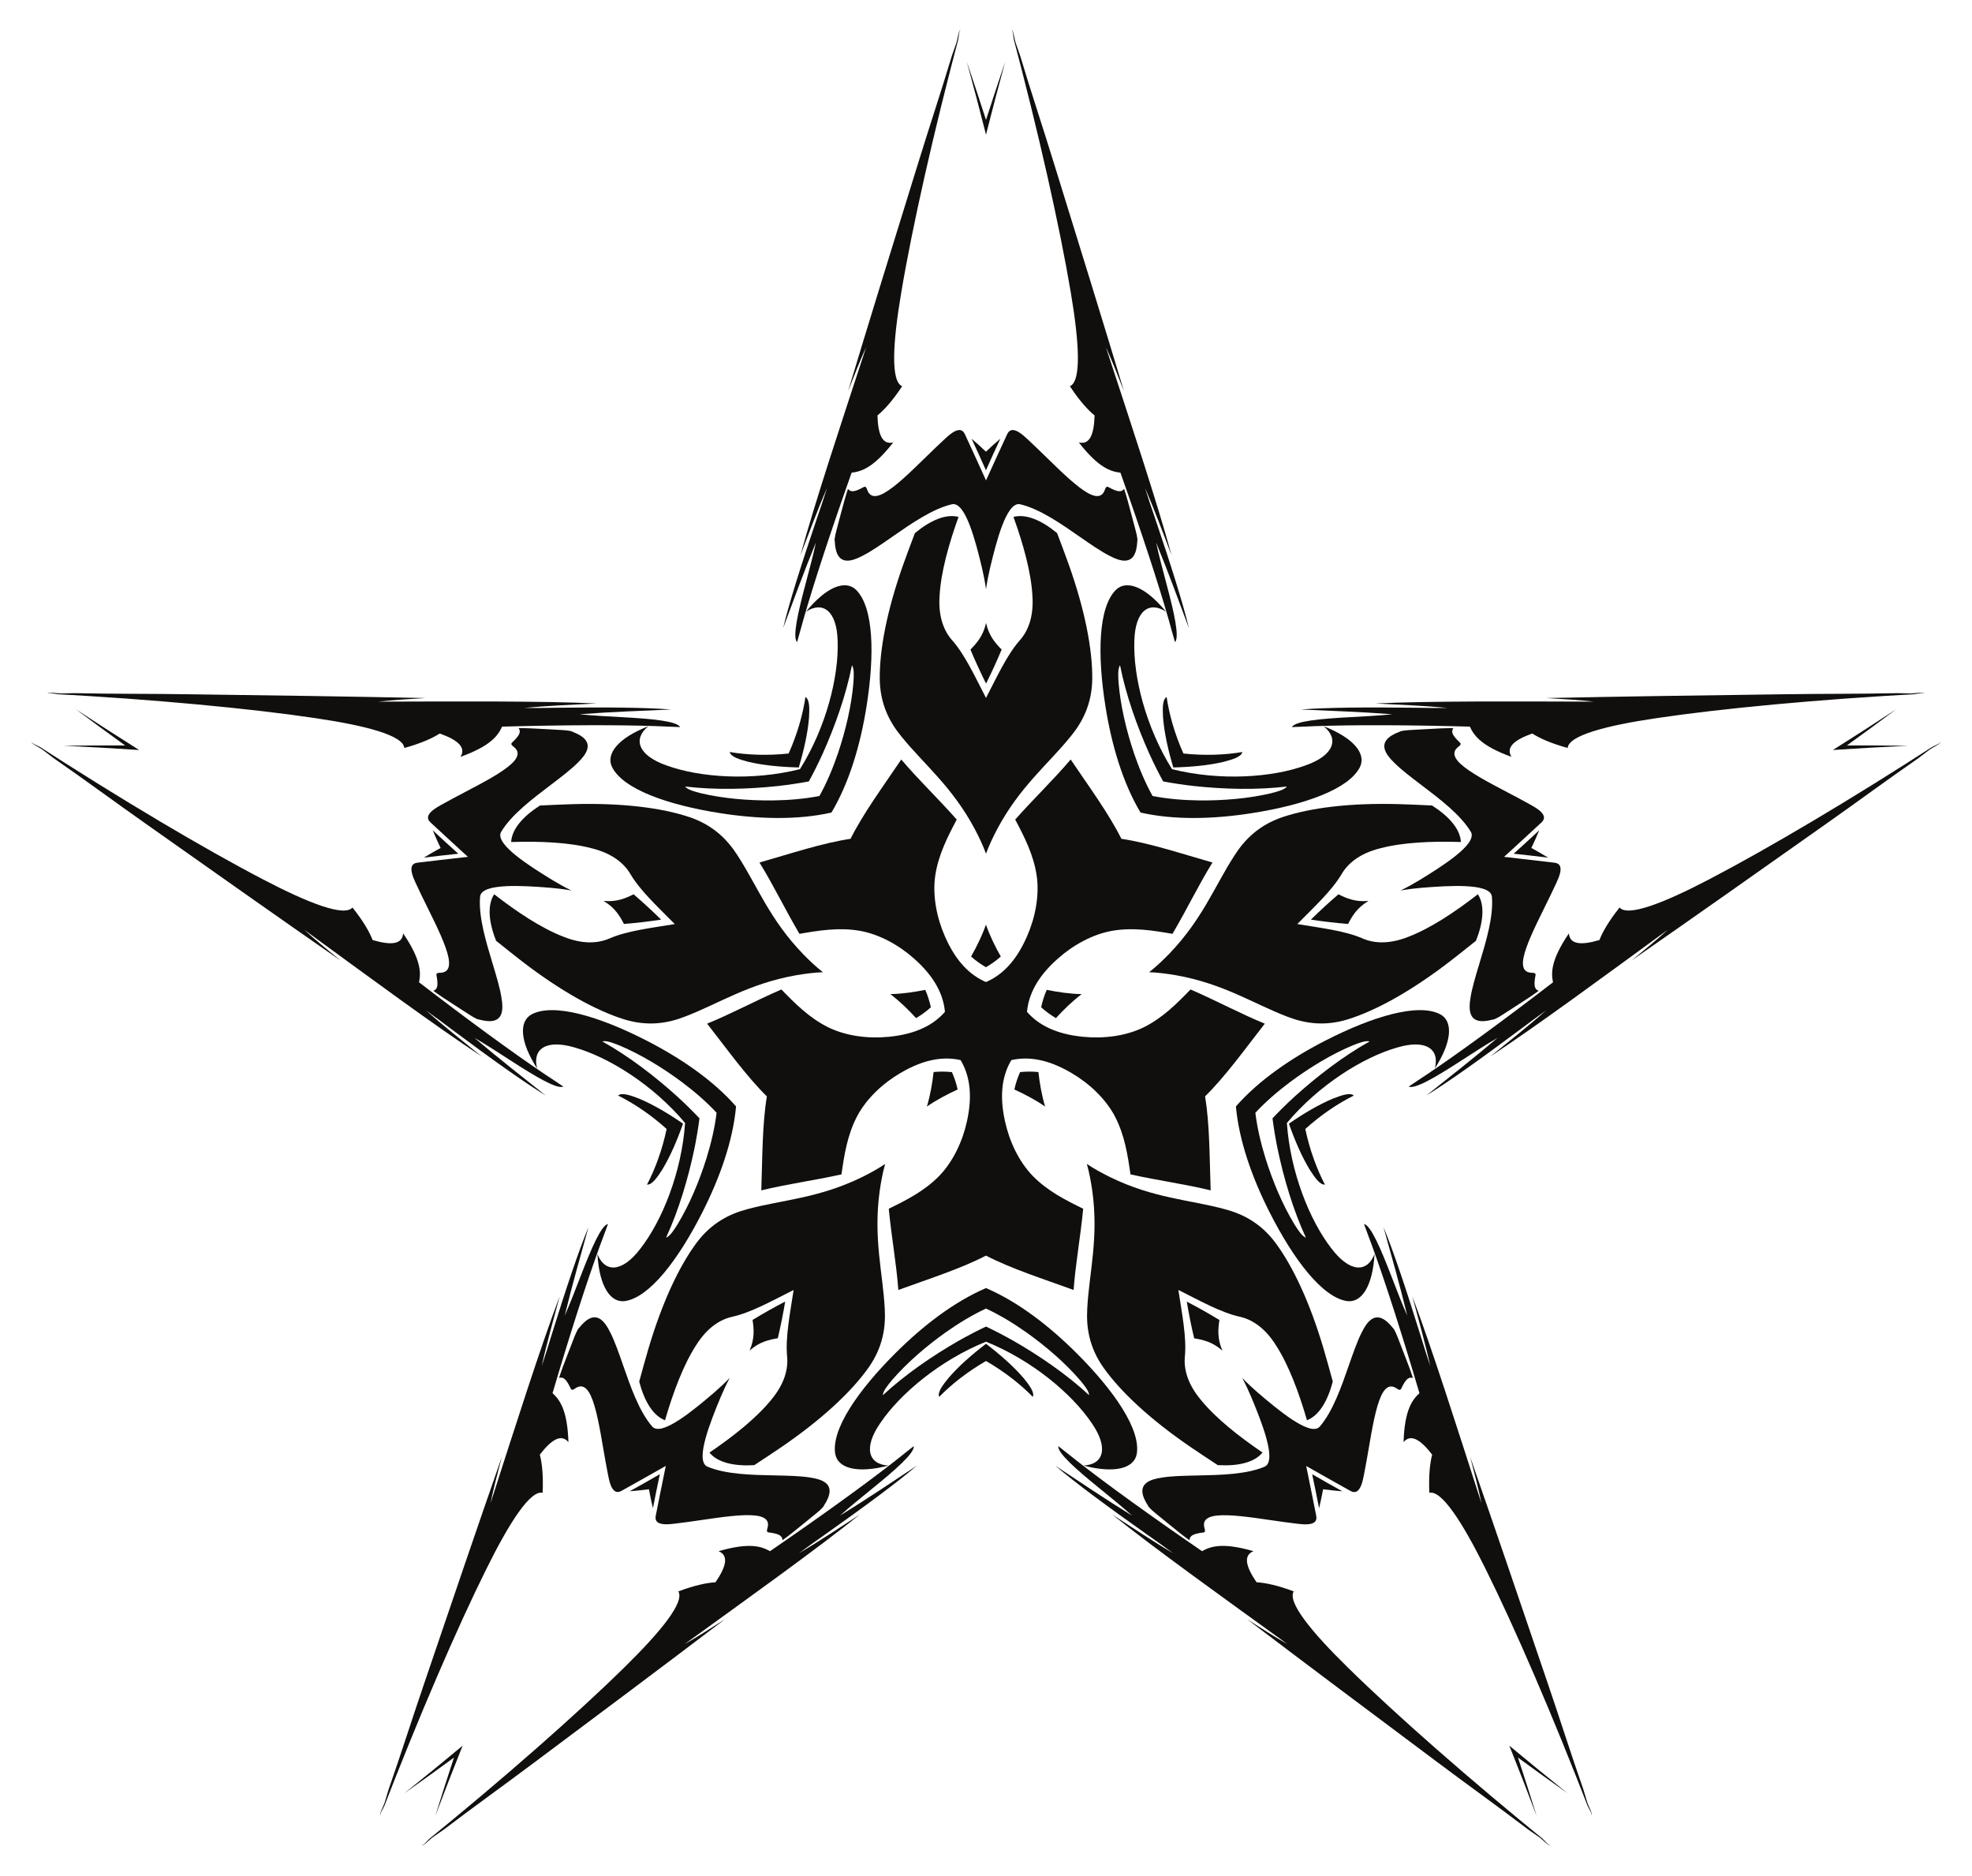 <?xml version="1.0" encoding="UTF-8"?>
<!DOCTYPE svg  PUBLIC '-//W3C//DTD SVG 1.1//EN'  'http://www.w3.org/Graphics/SVG/1.1/DTD/svg11.dtd'>
<svg enable-background="new 446.951 7.711 1666.098 1584.579" version="1.1" viewBox="446.95 7.711 1666.1 1584.6" xml:space="preserve" xmlns="http://www.w3.org/2000/svg">
<g fill="#100F0D">
	<path d="m1256.8 444.4c-10.578-2.829-23.695 2.816-36.858 13.635-3.347 8.961-6.771 17.78-9.811 26.438-13.647 38.374-20.18 71.755-19.898 97.036 0.336 21.023 8.232 36.146 18.232 48.315 19.114 23.638 42.93 42.288 62.16 78.43 3.399 6.508 6.724 13.39 9.378 20.622 2.655-7.232 5.98-14.114 9.378-20.622 19.23-36.142 43.046-54.792 62.16-78.43 10-12.168 17.896-27.292 18.232-48.315 0.282-25.282-6.251-58.662-19.898-97.036-3.04-8.657-6.464-17.477-9.811-26.438-13.162-10.819-26.28-16.464-36.858-13.635 8.35 23.079 14.93 46.959 16.002 66.441 1.299 18.242-3.904 30.211-10.651 37.805-10.745 12.155-19.19 30.56-28.555 48.658-9.365-18.098-17.81-36.503-28.555-48.658-6.746-7.594-11.95-19.564-10.651-37.805 1.072-19.482 7.652-43.362 16.002-66.441z"/>
	<path d="m1267.8 378.31c4.14 8.833 8.174 17.749 12.159 26.682 3.985-8.932 8.019-17.849 12.159-26.682-4.019 3.393-8.091 7.106-12.159 10.96-4.068-3.854-8.14-7.567-12.159-10.96z"/>
	<path d="m1267.4 815.76c3.982 3.544 8.19 6.524 12.553 9.037 4.363-2.513 8.571-5.493 12.553-9.037-4.738-8.375-9.228-17.442-12.553-26.938-3.325 9.496-7.815 18.563-12.553 26.938z"/>
	<path d="m1245.3 378.44c-5.482 5.041-11.074 10.494-16.483 15.767-13.06 12.733-25.395 24.759-35.132 30.179-2.998 1.617-5.471 2.402-7.559 2.402-3.095 0-5.223-1.744-6.506-5.33-0.439-1.333-0.989-2.566-2.034-2.566-0.349 0-0.742 0.143-1.162 0.423-3.747 2.022-6.737 3.369-9.152 3.369-1.634 6e-4 -2.884-0.631-3.82-1.93l-0.07-0.098-0.038 0.115c-2.277 6.882-3.831 12.803-5.333 18.528-0.628 2.395-1.278 4.872-1.961 7.335-0.408 1.636-0.891 3.424-1.358 5.154-1.493 5.529-3.037 11.245-2.473 13.11 0.533 11.06 4.039 16.437 10.716 16.437 3.405 0 7.606-1.357 12.839-4.149 7.397-3.756 15.995-9.736 25.098-16.067 15.937-11.084 34.001-23.648 50.387-27.427 0.386-0.082 0.775-0.124 1.16-0.124 2.506 0 5.037 1.765 7.522 5.247 2.181 3.053 4.394 7.526 6.58 13.295 3.973 10.487 7.368 23.918 10.164 35.674 1.237 5.329 2.465 11.424 3.339 17.646 0.875-6.222 2.102-12.318 3.339-17.646 2.796-11.756 6.191-25.187 10.164-35.674 2.185-5.769 4.399-10.242 6.58-13.295 2.486-3.482 5.017-5.247 7.522-5.247 0.384 0 0.774 0.042 1.16 0.124 16.386 3.779 34.45 16.342 50.387 27.427 9.103 6.331 17.7 12.311 25.098 16.067 5.234 2.792 9.434 4.149 12.839 4.149 6.677 0 10.182-5.377 10.716-16.437 0.563-1.864-0.981-7.581-2.473-13.11-0.467-1.729-0.95-3.518-1.358-5.154-0.683-2.463-1.333-4.94-1.961-7.335-1.502-5.726-3.056-11.646-5.333-18.528l-0.038-0.115-0.071 0.098c-0.936 1.299-2.187 1.93-3.82 1.93-2.414 0-5.405-1.347-9.152-3.369-0.42-0.279-0.813-0.423-1.162-0.423-1.045 0-1.595 1.234-2.034 2.566-1.283 3.587-3.411 5.33-6.506 5.33-2.088-7e-4 -4.56-0.786-7.559-2.402-9.736-5.42-22.072-17.446-35.132-30.179-5.409-5.273-11.001-10.726-16.483-15.767-3.952-3.683-8.488-7.447-12.169-7.447-2.03 0-3.605 1.181-4.68 3.511l-0.03 0.064c-5.435 11.777-11.056 23.956-16.458 35.905-0.454 1.004-0.918 2.033-1.385 3.069-0.467-1.036-0.931-2.066-1.385-3.069-5.403-11.95-11.023-24.128-16.458-35.905l-0.03-0.064c-1.075-2.33-2.65-3.511-4.68-3.511-3.681 1e-4 -8.217 3.765-12.169 7.447z"/>
	<path d="m1108.6 538.31c8.319-22.107 16.988-46.235 27.689-72.255-2.222 10.633-5.66 23.184-8.644 34.562-6.613 24.716-11.22 45.28-7.293 49.579 1.863-6.293 3.424-12.267 5.273-18.784 9.163-32.042 23.383-75.206 40.832-124.4 7.987-0.926 18.341-3.862 35.166-25.558-9.132 2.247-12.889-6.563-13.326-22.783 5.673-4.641 12.678-12.273 20.868-24.678-9.713-4.032-8.048-36.137-0.787-79.07 4.714-28.088 11.434-61.368 19.746-98.262 4.249-18.858 8.913-38.64 13.956-59.089 2.546-10.325 5.188-20.812 7.922-31.425 1.373-5.33 2.769-10.69 4.187-16.075 0.71-2.698 1.427-5.403 2.149-8.113 0.723-2.713 0.991-10.409 2.185-8.01-1.176-3.364-2.444 6.842-3.666 10.336-1.222 3.494-2.444 6.988-3.666 10.482-9.461 31.506-19.398 61.062-28.935 92.106-20.255 65.35-40.474 130.5-58.775 191.26 5.15-13.169 10.378-26.527 15.268-37.182-21.072 64.264-43.213 130.9-55.51 175.82 7.28-18.957 14.624-38.901 22.443-56.805-2.651 8.436-5.576 17.092-8.526 25.672-13.189 38.862-23.554 71.71-28.555 92.669z"/>
	<path d="m1079.2 651.27c12.81 3.057 27.784 4.394 42.619 4.76l-1.922-2.645 1.922 2.645c4.235-14.222 7.591-28.876 8.643-42.004 0.408-7.567 0.652-15.329-3.004-17.525-2.178 14.748-6.856 31.345-14.196 47.751-17.872 1.911-35.102 1.231-49.801-1.255 0.958 4.156 8.417 6.322 15.739 8.272z"/>
	<path d="m1170.1 505.87c-8.79-8.38-24.65-2.89-42.15 18.56 14.07-9.17 26.1-0.93 26.71 24.86 1.05 29.89-9.63 72.69-31.84 108.2-40.63 10.15-84.64 7.08-112.74-3.16-24.35-8.55-28.46-22.53-15.39-33.08-25.81 10.02-35.93 23.4-30.68 34.35 9.33 18.84 47.19 32.14 91.38 39.05 32.06 5.03 65.32 6.01 94.05-0.52 7.54-12.65 13.65-26.97 18.52-42.12 4.86-15.15 8.48-31.14 11.04-47.16 7.08-44.17 6.13-84.28-8.9-98.98zm-2.12 78.66c-1.57 19-6.41 39.8-13.03 59.51-4.32 12.67-9.47 24.92-15.67 36.1-12.56 2.44-25.79 3.55-39.18 3.75-20.8 0.21-42.06-1.62-60.63-5.99-5.6-1.44-11.48-2.95-13.73-5.76 25.6 3.05 53.44 2.29 78.88-0.45 8.85-1.03 17.43-2.3 25.71-3.86 4.04-7.39 7.91-15.16 11.62-23.27 10.47-23.34 19.8-49.59 24.8-74.88 1.98 3.02 1.6 9.08 1.23 14.85z"/>
	<path d="m487.92 593.81c-1.913-1.877 5.489 0.246 8.293 0.397 2.801 0.151 5.594 0.305 8.38 0.463 5.56 0.315 11.089 0.644 16.582 0.985 10.938 0.68 21.728 1.408 32.335 2.177 21.007 1.523 41.262 3.2 60.51 4.987 37.656 3.496 71.384 7.389 99.554 11.585 43.075 6.361 74.123 14.698 74.956 25.182 14.329-3.956 23.752-8.259 29.919-12.221 15.29 5.428 22.509 11.724 17.55 19.714 25.834-9.297 31.826-18.236 35.174-25.546 52.176-1.394 97.621-1.579 130.93-0.393 6.769 0.256 12.933 0.617 19.494 0.79-2.876-5.063-23.856-7.037-49.406-8.385-11.743-0.678-24.742-1.288-35.541-2.46 28.053-2.137 53.68-2.925 77.275-4.006-21.479-1.721-55.922-2.014-96.958-1.479-9.072 0.154-18.208 0.261-27.05 0.175 19.444-1.903 40.681-2.725 60.96-3.791-46.528-2.188-116.74-1.722-184.37-1.539 11.644-1.358 25.964-2.202 40.08-3.031-63.434-1.368-131.65-2.273-200.06-3.203-32.472-0.523-63.652-0.206-96.54-0.944-3.701 0.083-7.401 0.165-11.102 0.247-3.701 0.082-13.8-1.866-10.963 0.292z"/>
	<path d="m1995.5 641.3c20.482-1.372 41.708-2.585 63.499-3.599-16.972-0.238-34.243-0.295-51.665-0.246 14.123-10.2 28.062-20.398 41.653-30.566-18.226 11.988-36.111 23.482-53.487 34.412z"/>
	<path d="m1725.8 728.91c9.727 1.03 19.453 2.111 29.133 3.319-4.469-2.775-9.258-5.499-14.181-8.177 2.409-5.06 4.682-10.08 6.666-14.951-7.121 6.667-14.355 13.258-21.618 19.809z"/>
	<path d="m1326.6 858.64c3.738 3.373 7.873 6.454 12.473 9.146 6.501-7.094 13.737-14.166 21.74-20.263-10.058-0.227-20.069-1.696-29.498-3.614-2.14 4.882-3.673 9.805-4.715 14.731z"/>
	<path d="m1577.8 763.2-0.036-0.019-0.031 0.028c-8.011 6.877-15.735 13.992-23.234 21.386 10.413 1.574 20.844 2.791 31.367 3.646l0.041 0.004 0.018-0.037c3.454-6.651 7.59-13.604 16.711-19.093 0.195-0.124 0.412-0.238 0.613-0.359-0.234 0.019-0.476 0.055-0.707 0.07-10.606 0.921-18.039-2.274-24.742-5.624z"/>
	<path d="m1688.8 621.53c3.349 7.311 9.34 16.25 35.174 25.546-4.959-7.991 2.259-14.286 17.55-19.714 6.167 3.962 15.59 8.265 29.919 12.221 0.834-10.484 31.881-18.821 74.956-25.182 28.17-4.196 61.898-8.089 99.554-11.585 19.248-1.786 39.503-3.464 60.51-4.987 10.607-0.769 21.397-1.497 32.335-2.177 5.493-0.341 11.022-0.67 16.582-0.985 2.786-0.158 5.579-0.312 8.38-0.463 2.804-0.151 10.206-2.274 8.293-0.397 2.836-2.159-7.263-0.21-10.963-0.292-3.701-0.083-7.401-0.165-11.102-0.247-32.888 0.738-64.068 0.42-96.54 0.944-68.411 0.93-136.62 1.835-200.06 3.203 14.116 0.828 28.436 1.673 40.08 3.031-67.63-0.182-137.84-0.649-184.37 1.539 20.279 1.066 41.516 1.887 60.96 3.791-8.842 0.086-17.978-0.021-27.05-0.175-41.036-0.534-75.479-0.242-96.958 1.479 23.596 1.081 49.222 1.869 77.275 4.006-10.799 1.172-23.799 1.782-35.541 2.46-25.55 1.348-46.53 3.322-49.406 8.385 6.561-0.172 12.725-0.534 19.493-0.79 33.305-1.187 78.75-1.001 130.93 0.393z"/>
	<path d="m1496.6 643c-0.96 4.16-8.42 6.32-15.74 8.27-12.81 3.06-27.79 4.4-42.62 4.76-4.24-14.22-7.59-28.87-8.64-42-0.41-7.57-0.66-15.33 3-17.52 2.18 14.74 6.85 31.34 14.19 47.75 17.88 1.91 35.11 1.23 49.81-1.26z"/>
	<path d="m1565.3 621.25c13.07 10.55 8.96 24.53-15.39 33.08-28.1 10.24-72.11 13.31-112.74 3.16-22.21-35.51-32.89-78.31-31.84-108.2 0.61-25.79 12.64-34.03 26.71-24.86-17.5-21.45-33.36-26.94-42.15-18.56-15.03 14.7-15.98 54.81-8.9 98.98 5.13 32.04 14.47 63.97 29.56 89.28 14.08 3.2 29.25 4.6 44.83 4.6 16.21 0 32.87-1.52 49.22-4.08 44.19-6.91 82.05-20.21 91.38-39.05 5.25-10.95-4.87-24.33-30.68-34.35zm-44.78 56.65c-18.57 4.37-39.83 6.2-60.63 5.99-13.39-0.19-26.62-1.31-39.18-3.75-6.2-11.18-11.35-23.43-15.67-36.1-6.62-19.71-11.46-40.51-13.03-59.51-0.37-5.77-0.75-11.83 1.23-14.85 5 25.29 14.33 51.54 24.8 74.88 3.71 8.11 7.58 15.88 11.62 23.27 8.28 1.56 16.86 2.83 25.71 3.86 25.45 2.74 53.29 3.5 78.88 0.45-2.25 2.81-8.13 4.32-13.73 5.76z"/>
	<path d="m1296.2 59.964c-5.471 16.068-10.862 32.476-16.199 49.06-5.337-16.584-10.728-32.992-16.199-49.06 5.769 21.038 11.174 41.6 16.199 61.503 5.025-19.903 10.43-40.465 16.199-61.503z"/>
	<path d="m1293.2 556.47 0.017-0.038-0.03-0.029c-5.258-5.34-10.593-11.422-12.995-21.794-0.058-0.224-0.099-0.466-0.152-0.694-0.054 0.228-0.095 0.469-0.152 0.694-2.402 10.372-7.737 16.453-12.995 21.794l-0.03 0.029 0.017 0.038c4.065 9.743 8.446 19.288 13.16 28.705 4.715-9.417 9.095-18.962 13.16-28.705z"/>
	<path d="m1303.7 41.962c0.722 2.71 1.439 5.414 2.149 8.113 1.419 5.385 2.814 10.745 4.187 16.075 2.733 10.612 5.375 21.1 7.921 31.425 5.043 20.449 9.707 40.232 13.956 59.089 8.312 36.893 15.032 70.173 19.746 98.262 7.261 42.933 8.926 75.037-0.787 79.07 8.19 12.405 15.195 20.038 20.868 24.678-0.438 16.22-4.194 25.03-13.326 22.783 16.825 21.697 27.178 24.633 35.166 25.558 17.449 49.192 31.669 92.355 40.832 124.4 1.849 6.516 3.409 12.49 5.273 18.784 3.927-4.299-0.68-24.863-7.293-49.579-2.984-11.377-6.421-23.929-8.644-34.562 10.701 26.02 19.37 50.148 27.689 72.255-5.001-20.96-15.366-53.808-28.555-92.67-2.95-8.58-5.875-17.236-8.526-25.672 7.819 17.904 15.162 37.848 22.443 56.805-12.297-44.927-34.437-111.56-55.51-175.82 4.889 10.655 10.118 24.013 15.268 37.182-18.301-60.752-38.52-125.91-58.775-191.26-9.537-31.044-19.474-60.601-28.935-92.106-1.222-3.494-2.444-6.988-3.666-10.482-1.222-3.494-2.49-13.701-3.666-10.336 1.194-2.399 1.462 5.297 2.185 8.011z"/>
	<path d="m1308.8 913.4c-2.052 4.598-3.705 9.482-4.843 14.689 8.755 3.991 17.718 8.687 25.989 14.415-2.892-9.636-4.589-19.611-5.678-29.171-5.304-0.526-10.46-0.464-15.467 0.067z"/>
	<path d="m1587.9 1267.2c2.24 1.253 4.208 1.283 5.85 0.089 2.978-2.163 4.435-7.875 5.467-13.178 1.472-7.301 2.791-14.999 4.067-22.444 3.081-17.977 5.992-34.958 10.683-45.065 1.476-3.07 3.014-5.159 4.703-6.386 2.504-1.819 5.251-1.659 8.397 0.488 1.138 0.82 2.308 1.495 3.154 0.88 0.283-0.206 0.516-0.552 0.692-1.025 1.842-3.838 3.47-6.686 5.423-8.105 1.321-0.961 2.704-1.185 4.225-0.684l0.115 0.038-0.037-0.115c-2.203-6.906-4.426-12.609-6.576-18.125-0.9-2.307-1.829-4.693-2.725-7.087-0.631-1.564-1.292-3.294-1.93-4.968-2.042-5.35-4.153-10.882-5.705-12.06-6.933-8.634-12.929-10.924-18.33-6.999-2.755 2.002-5.355 5.568-7.949 10.903-3.777 7.387-7.218 17.278-10.861 27.75-6.378 18.335-13.607 39.117-24.642 51.806-0.264 0.293-0.555 0.556-0.866 0.782-2.027 1.473-5.112 1.532-9.169 0.177-3.559-1.188-7.979-3.506-13.137-6.888-9.379-6.149-20.019-15.019-29.191-22.886-4.133-3.584-8.709-7.794-13.074-12.313 2.95 5.548 5.54 11.201 7.671 16.239 4.648 11.154 9.796 24.015 12.746 34.835 1.623 5.951 2.461 10.871 2.491 14.623 0.035 4.278-0.975 7.193-3.002 8.666-0.311 0.226-0.651 0.421-1.011 0.582-15.478 6.574-37.476 7.027-56.885 7.428-11.086 0.229-21.556 0.444-29.748 1.754-5.875 0.818-10.071 2.189-12.826 4.19-5.402 3.924-5.077 10.335 0.992 19.596 0.64 1.839 5.249 5.557 9.707 9.152 1.394 1.125 2.836 2.288 4.128 3.371 2 1.591 3.982 3.213 5.898 4.782 4.581 3.749 9.318 7.625 15.205 11.855l0.098 0.071-5e-4 -0.121c-6e-3 -1.601 0.634-2.847 1.956-3.807 1.953-1.419 5.164-2.087 9.384-2.653 0.504-0.021 0.906-0.136 1.189-0.341 0.846-0.614 0.566-1.936 0.137-3.272-1.07-3.655-0.374-6.317 2.131-8.137 1.69-1.227 4.151-2.045 7.527-2.499 11.062-1.339 28.111 1.141 46.161 3.765 7.475 1.087 15.205 2.211 22.602 3.067 5.362 0.657 11.244 1.036 14.222-1.128 1.643-1.194 2.222-3.075 1.723-5.592l-0.014-0.069c-2.526-12.723-5.137-25.879-7.789-38.722-0.223-1.079-0.453-2.184-0.684-3.297 0.987 0.564 1.967 1.124 2.924 1.669 11.395 6.492 23.1 13.04 34.42 19.374l0.061 0.035z"/>
	<path d="m1477.2 1122.8-0.036-0.021c-9.016-5.493-18.17-10.641-27.519-15.488 1.721 10.39 3.787 20.686 6.226 30.959l0.009 0.04 0.041 6e-3c7.393 1.23 15.284 3.014 23.323 9.993 0.179 0.147 0.353 0.319 0.531 0.472-0.091-0.216-0.199-0.435-0.284-0.651-4.153-9.803-3.412-17.858-2.297-25.27l0.007-0.04z"/>
	<path d="m1784.7 1519.4c-10.864-31.05-20.198-60.802-30.73-91.523-22.025-64.775-43.964-129.37-64.867-189.28 3.574 13.681 7.196 27.561 9.503 39.055-20.726-64.377-41.978-131.3-58.437-174.87 5.253 19.616 11.034 40.067 15.232 59.147-2.814-8.383-5.535-17.104-8.192-25.78-12.172-39.192-23.094-71.859-31.368-91.755 6.264 22.775 13.433 47.39 20.07 74.731-4.452-9.909-9.049-22.083-13.322-33.042-9.178-23.883-17.538-43.227-23.242-44.397 2.192 6.186 4.44 11.937 6.775 18.295 11.421 31.308 25.288 74.587 40.085 124.64-5.918 5.444-12.568 13.904-13.427 41.347 6.067-7.185 14.285-2.266 24.173 10.599-1.862 7.089-3.043 17.381-2.377 32.231 10.228-2.447 27.752 24.505 47.112 63.506 12.696 25.494 26.821 56.369 41.782 91.101 7.647 17.754 15.502 36.499 23.442 56.007 4.009 9.85 8.036 19.887 12.062 30.08 2.022 5.119 4.043 10.276 6.061 15.466 1.011 2.601 2.021 5.21 3.03 7.827 1.01 2.62 5.317 9.004 2.94 7.765 2.93 2.03-2.044-6.972-3.11-10.517-1.065-3.545-2.13-7.09-3.196-10.635z"/>
	<path d="m1465.1 933.92c3.93 23.87 3.73 50.99 4.71 79.39-21.53-5.3-44.02-8.25-67.74-13.51-2.34-16.38-4.94-33.27-13.19-49.06-7.99-15.12-21.94-28.01-36.71-36.62-20.37-12.02-36.96-14-50.76-10.85-7.26 12.15-10.5 28.55-5.37 51.63 3.63 16.71 11.57 33.95 23.48 46.23 12.47 12.73 27.73 20.42 42.59 27.7-2.33 24.19-6.47 46.49-8.09 68.61-26.7-9.71-52.55-17.9-74.04-29.02-21.49 11.12-47.34 19.31-74.04 29.02-1.62-22.12-5.76-44.42-8.09-68.61 14.86-7.28 30.12-14.97 42.59-27.7 11.91-12.28 19.85-29.52 23.48-46.23 5.13-23.08 1.89-39.48-5.37-51.63-13.8-3.15-30.39-1.17-50.76 10.85-14.77 8.61-28.72 21.5-36.71 36.62-8.25 15.79-10.85 32.68-13.19 49.06-23.72 5.26-46.21 8.21-67.74 13.51 0.98-28.4 0.78-55.52 4.71-79.39-17.21-16.99-32.99-39.05-50.47-61.45 20.53-8.37 40.46-19.2 62.74-28.89 11.52 11.88 23.55 24.02 39.51 31.94 15.36 7.54 34.21 9.76 51.22 8.05 23.54-2.25 38.13-10.4 47.45-21.06-1.27-14.1-8.28-29.27-26.01-44.93-12.75-11.38-29.32-20.66-46.17-23.59-17.57-2.97-34.43-0.22-50.73 2.61-12.34-20.93-22.09-41.41-33.79-60.25 27.31-7.84 53.04-16.41 76.96-20.04v-0.01c10.85-21.62 26.95-43.44 42.85-66.99 14.3 16.94 30.76 32.55 46.86 50.75-7.74 14.63-15.56 29.81-18.17 47.44-2.42 16.93 1.29 35.55 8.18 51.2 9.41 21.7 21.67 33.05 34.69 38.62 13.02-5.57 25.28-16.92 34.69-38.62 6.89-15.65 10.6-34.27 8.17-51.2-2.6-17.63-10.42-32.81-18.16-47.44 16.1-18.2 32.56-33.81 46.86-50.75 15.9 23.55 32 45.37 42.85 66.99v0.01c23.92 3.63 49.65 12.2 76.96 20.04-11.7 18.84-21.45 39.32-33.79 60.25-16.3-2.83-33.16-5.58-50.73-2.61-16.85 2.93-33.42 12.21-46.17 23.59-17.73 15.66-24.74 30.83-26.01 44.93 9.32 10.66 23.91 18.81 47.45 21.06 17.01 1.71 35.86-0.51 51.22-8.05 15.96-7.92 27.99-20.06 39.51-31.94 22.28 9.69 42.21 20.52 62.74 28.89-17.48 22.4-33.26 44.46-50.47 61.45z"/>
	<path d="m1573.2 935.75c-12.16 5.057-25.061 12.777-37.278 21.2l3.945 1.282-3.945-1.282c4.933 13.995 10.832 27.823 17.698 39.062 4.118 6.361 8.482 12.785 12.731 12.412-6.907-13.211-12.877-29.388-16.583-46.976 13.336-12.05 27.675-21.628 41.028-28.257-3.218-2.799-10.525-0.167-17.595 2.559z"/>
	<path d="m1663.8 864.57c-18.63-9.75-57.06 1.74-96.89 22.12-28.89 14.78-56.37 33.53-75.77 55.7v0.01c1.33 14.67 4.8 29.84 9.77 44.95s11.44 30.18 18.79 44.65c20.24 39.9 44.58 71.79 65.38 74.84 12.03 1.61 21.64-12.14 23.18-39.79-5.98 15.69-20.55 16.1-36.21-4.41-18.42-23.57-34.94-64.47-37.84-106.25 26.9-32.1 64.31-55.48 93.06-63.72 24.72-7.39 36.27 1.51 31.9 17.72 14.99-23.28 15.31-40.05 4.63-45.82zm-123.21 69.63c-6.56 6.03-12.75 12.11-18.54 18.24 1.08 8.36 2.52 16.91 4.28 25.65 5.25 25.04 13.13 51.76 23.95 75.16-3.38-1.28-6.63-6.4-9.72-11.29-9.9-16.3-18.21-35.96-24.44-55.81-3.95-12.79-6.98-25.72-8.54-38.41 8.72-9.36 18.78-18.04 29.49-26.06 16.7-12.4 34.98-23.42 52.57-30.79 5.38-2.13 11.02-4.37 14.5-3.42-22.51 12.58-44.58 29.56-63.55 46.73z"/>
	<path d="m1694 802.42c6.222-15.862 7.538-30.081 1.578-39.267-19.369 15.073-40.047 28.711-58.244 35.751-16.947 6.872-29.939 5.622-39.246 1.553-14.88-6.463-34.994-8.808-55.1-12.121 14.318-14.499 29.212-28.218 37.452-42.193 5.138-8.763 14.914-17.41 32.664-21.812 18.86-5 43.604-6.122 68.134-5.312-0.578-10.935-10-21.666-24.357-30.84-9.556-0.414-19.003-0.946-28.176-1.161-40.713-1.121-74.478 2.982-98.436 11.062-19.89 6.816-31.834 18.999-40.316 32.27-16.574 25.483-26.953 53.896-55.383 83.354-5.139 5.243-10.658 10.532-16.715 15.292 7.698 0.29 15.272 1.325 22.511 2.547 40.315 7.12 65.413 24.007 93.8 34.881 14.663 5.75 31.486 8.587 51.584 2.409 24.132-7.545 53.86-24.073 86.138-48.91 7.295-5.566 14.625-11.548 22.112-17.5z"/>
	<path d="m1751.9 774.28c3.343-6.773 6.801-13.777 9.902-20.548 2.281-4.896 4.46-10.374 3.322-13.874-0.627-1.931-2.237-3.064-4.785-3.366l-0.07-0.008c-12.88-1.53-26.2-3.112-39.234-4.558-1.095-0.121-2.217-0.245-3.347-0.368 0.841-0.764 1.677-1.524 2.491-2.265 9.695-8.831 19.54-17.94 29.062-26.748l0.052-0.048c1.884-1.743 2.52-3.605 1.893-5.536-1.137-3.501-6.12-6.652-10.843-9.272-6.488-3.656-13.402-7.289-20.089-10.804-16.145-8.486-31.395-16.502-39.558-24.086-2.464-2.352-3.975-4.461-4.62-6.446-0.957-2.944 0.044-5.507 3.059-7.835 1.132-0.829 2.135-1.734 1.812-2.728-0.108-0.333-0.366-0.662-0.761-0.975-3.081-2.938-5.286-5.366-6.033-7.662-0.505-1.554-0.291-2.938 0.655-4.23l0.071-0.097-0.121-5e-4c-7.249-0.039-13.36 0.313-19.27 0.653-2.472 0.143-5.029 0.29-7.582 0.402-1.682 0.117-3.533 0.21-5.321 0.301-5.719 0.288-11.633 0.587-13.232 1.699-10.354 3.925-14.384 8.92-12.321 15.27 1.052 3.239 3.641 6.814 7.913 10.929 5.858 5.875 14.202 12.204 23.036 18.904 15.467 11.732 32.998 25.029 41.655 39.445 0.197 0.341 0.357 0.7 0.476 1.065 0.774 2.383-0.122 5.335-2.665 8.775-2.23 3.018-5.8 6.505-10.611 10.366-8.746 7.019-20.471 14.398-30.787 20.69-4.685 2.824-10.103 5.875-15.751 8.629 6.188-1.091 12.364-1.807 17.814-2.277 12.044-0.973 25.867-1.895 37.068-1.357 6.162 0.296 11.1 1.019 14.677 2.149 4.079 1.288 6.54 3.15 7.314 5.533 0.119 0.365 0.2 0.749 0.241 1.141 1.47 16.752-4.897 37.814-10.514 56.396-3.208 10.614-6.239 20.638-7.524 28.834-1.038 5.84-1.03 10.254 0.022 13.493 2.063 6.35 8.26 8.022 18.944 5.112 1.947-0.041 6.907-3.275 11.704-6.404 1.5-0.978 3.052-1.99 4.482-2.885 2.132-1.411 4.286-2.794 6.37-4.132 4.981-3.198 10.132-6.505 15.974-10.798l0.097-0.071-0.115-0.037c-1.524-0.489-2.511-1.483-3.016-3.037-0.746-2.296-0.389-5.556 0.377-9.745 0.136-0.486 0.151-0.903 0.043-1.236-0.323-0.994-1.666-1.136-3.069-1.141-3.808-0.112-6.124-1.597-7.08-4.541-0.644-1.986-0.662-4.58-0.051-7.931 2.146-10.935 9.771-26.383 17.846-42.738z"/>
	<path d="m2085.4 634.7c2.651 0.395-4.586 3.028-6.943 4.554-2.354 1.524-4.705 3.041-7.051 4.551-4.684 3.013-9.35 5.997-13.995 8.95-9.248 5.879-18.406 11.632-27.439 17.245-17.89 11.115-35.263 21.664-51.885 31.532-32.519 19.305-62.094 35.981-87.351 49.144-38.588 20.172-68.606 31.677-75.443 23.685-9.268 11.622-14.362 20.643-17.022 27.473-15.561 4.596-25.101 3.746-25.786-5.634-15.436 22.706-15.029 33.46-13.441 41.342-41.392 31.796-78.049 58.658-105.69 77.274-5.626 3.772-10.826 7.102-16.235 10.819 5.303 2.406 23.436-8.33 44.899-22.257 9.898-6.354 20.774-13.502 30.199-18.901-21.44 18.218-41.708 33.918-60.163 48.662 18.389-11.233 46.426-31.241 79.31-55.794 7.248-5.457 14.577-10.914 21.78-16.041-14.612 12.969-31.31 26.116-47.089 38.898 38.928-25.578 95.456-67.225 150.06-107.12-8.622 7.943-19.711 17.043-30.644 26.01 52.123-36.179 107.84-75.542 163.73-115 26.578-18.664 51.617-37.247 78.657-55.982 2.946-2.242 5.891-4.484 8.836-6.726 2.945-2.242 12.261-6.601 8.698-6.681z"/>
	<path d="m1180.8 1163c12.085-17.205 14.587-34.082 13.649-49.804-1.569-30.358-9.874-59.445-4.188-99.988 1.076-7.263 2.431-14.785 4.534-22.196-6.398 4.29-13.134 7.904-19.708 11.171-36.801 17.936-67.031 19.026-96.388 26.915-15.243 3.967-30.52 11.56-43.149 28.371-15.088 20.288-29.424 51.133-40.939 90.2-2.63 8.791-5.043 17.939-7.602 27.156 4.289 16.49 11.583 28.767 21.804 32.695 6.811-23.58 15.523-46.766 26.107-63.158 9.671-15.521 20.916-22.146 30.838-24.325 15.837-3.518 33.488-13.444 51.702-22.581-3.062 20.146-7.047 40-5.499 56.149 0.994 10.109-1.832 22.851-13.605 36.845-12.319 15.131-31.678 30.582-51.999 44.346 6.895 8.507 20.825 11.65 37.833 10.634 7.975-5.282 15.929-10.404 23.477-15.622 33.596-23.024 58.502-46.189 73.134-66.808z"/>
	<path d="m814.76 1541.7c7.699-20.411 15.412-40.223 23.045-59.279-15.764 13.149-32.223 26.607-49.256 40.236 13.87-9.784 27.876-19.889 41.942-30.169-5.43 16.554-10.713 32.997-15.731 49.212z"/>
	<path d="m1251.2 913.4c-5.007-0.531-10.163-0.594-15.467-0.067-1.09 9.56-2.786 19.535-5.678 29.171 8.271-5.728 17.233-10.424 25.989-14.415-1.139-5.207-2.792-10.092-4.844-14.689z"/>
	<path d="m1108.1 1308.8c5.887-4.23 10.624-8.106 15.205-11.855 1.916-1.569 3.898-3.19 5.898-4.782 1.292-1.083 2.734-2.247 4.128-3.371 4.457-3.595 9.066-7.313 9.707-9.152 6.069-9.261 6.394-15.672 0.992-19.596-2.755-2.002-6.951-3.372-12.826-4.19-8.192-1.31-18.662-1.525-29.748-1.754-19.409-0.4-41.407-0.853-56.885-7.428-0.36-0.16-0.7-0.356-1.011-0.582-2.027-1.473-3.037-4.388-3.002-8.666 0.03-3.752 0.869-8.671 2.491-14.623 2.95-10.82 8.098-23.681 12.746-34.835 2.131-5.038 4.721-10.691 7.671-16.239-4.365 4.52-8.941 8.73-13.074 12.313-9.172 7.867-19.813 16.738-29.191 22.886-5.159 3.382-9.578 5.7-13.137 6.888-4.057 1.355-7.143 1.296-9.169-0.177-0.311-0.226-0.602-0.489-0.866-0.782-11.036-12.689-18.264-33.47-24.642-51.806-3.643-10.472-7.084-20.364-10.861-27.75-2.593-5.335-5.194-8.902-7.949-10.903-5.402-3.924-11.398-1.635-18.33 6.999-1.551 1.177-3.663 6.71-5.705 12.06-0.639 1.674-1.299 3.404-1.93 4.968-0.896 2.394-1.825 4.78-2.725 7.087-2.15 5.515-4.373 11.218-6.576 18.125l-0.037 0.115 0.115-0.038c1.521-0.5 2.904-0.277 4.225 0.684 1.953 1.419 3.581 4.267 5.423 8.105 0.176 0.473 0.409 0.82 0.692 1.025 0.846 0.614 2.016-0.06 3.154-0.88 3.146-2.148 5.893-2.308 8.397-0.488 1.689 1.228 3.227 3.316 4.703 6.386 4.691 10.107 7.602 27.088 10.683 45.065 1.276 7.445 2.596 15.144 4.067 22.444 1.032 5.302 2.49 11.014 5.467 13.178 1.643 1.193 3.611 1.164 5.85-0.089l0.061-0.035c11.32-6.333 23.025-12.882 34.42-19.374 0.957-0.545 1.938-1.105 2.924-1.669-0.231 1.113-0.461 2.218-0.684 3.297-2.653 12.843-5.264 26-7.789 38.722l-0.014 0.069c-0.5 2.517 0.08 4.398 1.723 5.592 2.978 2.163 8.861 1.784 14.222 1.128 7.398-0.856 15.127-1.981 22.602-3.067 18.05-2.625 35.099-5.104 46.161-3.765 3.376 0.455 5.838 1.272 7.527 2.499 2.504 1.82 3.201 4.481 2.131 8.137-0.428 1.336-0.708 2.658 0.137 3.272 0.283 0.206 0.685 0.32 1.189 0.341 4.22 0.566 7.431 1.234 9.384 2.653 1.322 0.96 1.962 2.205 1.956 3.807l-6e-4 0.121 0.098-0.071z"/>
	<path d="m1221.5 1245.9c-19.724 12.995-40.92 27.42-64.872 42.181 8.048-7.296 18.206-15.43 27.308-22.881 19.878-16.108 35.691-30.037 35.042-35.824-5.207 3.996-9.981 7.912-15.306 12.097-26.247 20.537-63.122 47.099-106.15 76.639-7.006-3.946-17.108-7.656-43.473 0.007 8.709 3.55 6.569 12.886-2.61 26.265-7.318 0.42-17.471 2.477-31.388 7.699 5.488 8.972-14.73 33.966-45.839 64.431-20.323 19.953-45.322 42.927-73.731 67.889-14.522 12.759-29.922 26.022-46.022 39.601-8.129 6.857-16.43 13.788-24.88 20.767-4.244 3.505-8.524 7.021-12.836 10.544-2.161 1.765-4.33 3.532-6.507 5.3-2.18 1.77-6.92 7.839-6.476 5.196-1.026 3.413 5.999-4.099 9.042-6.207 3.042-2.109 6.085-4.217 9.127-6.326 26.173-19.927 51.585-37.998 77.548-57.508 54.799-40.964 109.45-81.79 159.97-120.18-11.907 7.627-23.988 15.361-34.207 21.107 54.821-39.605 111.9-80.496 148.25-109.62-17.032 11.058-34.696 22.876-51.546 32.764 7.103-5.266 14.557-10.55 21.987-15.758 33.513-23.688 61.206-44.17 77.572-58.187z"/>
	<path d="m1280 1142.9c-11.786 9.016-23.114 18.899-31.681 28.902-4.777 5.882-9.538 12.018-7.871 15.943 10.43-10.651 23.97-21.329 39.552-30.288 15.582 8.959 29.122 19.636 39.552 30.288 1.667-3.925-3.094-10.062-7.871-15.943-8.567-10.003-19.895-19.886-31.681-28.902z"/>
	<path d="m1356.4 1150.7c-22.99-22.91-49.32-43.26-76.4-54.86-13.54 5.8-26.89 13.79-39.73 23.19-12.85 9.4-25.17 20.22-36.67 31.67-31.68 31.57-54.49 64.57-50.97 85.3 2.19 11.94 18.24 16.83 45.01 9.76-16.77-0.85-21.66-14.58-7-35.81 16.72-24.8 50.52-53.15 89.36-68.82 38.84 15.67 72.64 44.02 89.35 68.82 14.67 21.23 9.78 34.96-6.99 35.81 26.77 7.07 42.82 2.18 45.01-9.76 3.52-20.73-19.29-53.73-50.97-85.3zm-53.33-10.36c-7.76-4.37-15.45-8.39-23.07-11.99-7.62 3.6-15.31 7.62-23.07 11.99-22.2 12.73-45.17 28.48-64.08 46 0.17-3.6 4.04-8.28 7.72-12.73 12.45-14.45 28.58-28.43 45.53-40.48 10.95-7.72 22.31-14.6 33.9-20 11.59 5.4 22.95 12.28 33.9 20 16.95 12.05 33.08 26.03 45.52 40.48 3.69 4.45 7.56 9.13 7.73 12.73-18.91-17.52-41.88-33.27-64.08-46z"/>
	<path d="m1475.8 1245.4c17.008 1.016 30.938-2.127 37.833-10.634-20.321-13.764-39.68-29.215-51.999-44.346-11.773-13.994-14.599-26.736-13.605-36.845 1.548-16.149-2.438-36.003-5.499-56.149 18.214 9.137 35.864 19.063 51.702 22.581 9.922 2.179 21.167 8.803 30.838 24.325 10.584 16.392 19.296 39.578 26.107 63.158 10.221-3.929 17.515-16.206 21.804-32.695-2.559-9.217-4.973-18.365-7.602-27.156-11.515-39.067-25.851-69.912-40.939-90.2-12.628-16.81-27.906-24.404-43.149-28.371-29.357-7.888-59.587-8.979-96.388-26.915-6.575-3.267-13.31-6.881-19.708-11.171 2.103 7.411 3.459 14.934 4.534 22.196 5.686 40.542-2.619 69.63-4.188 99.988-0.938 15.722 1.563 32.599 13.649 49.804 14.632 20.619 39.538 43.785 73.134 66.809 7.548 5.217 15.502 10.34 23.477 15.622z"/>
	<path d="m1745.2 1541.7c-5.019-16.215-10.301-32.658-15.731-49.212 14.066 10.28 28.072 20.385 41.942 30.169-17.033-13.629-33.492-27.087-49.256-40.236 7.634 19.056 15.347 38.868 23.045 59.279z"/>
	<path d="m1564.8 1265.8c5.557 0.727 11.033 1.338 16.279 1.72-8.541-4.712-17.045-9.555-25.52-14.439 2.026 9.569 4.003 19.153 5.846 28.733 1.258-5.107 2.369-10.504 3.395-16.014z"/>
	<path d="m1749.8 1560.6c-2.177-1.768-4.346-3.535-6.507-5.3-4.313-3.523-8.593-7.039-12.836-10.544-8.449-6.979-16.751-13.911-24.88-20.767-16.1-13.579-31.501-26.842-46.022-39.601-28.41-24.962-53.408-47.936-73.731-67.889-31.11-30.465-51.327-55.46-45.839-64.431-13.918-5.222-24.071-7.279-31.388-7.699-9.18-13.379-11.319-22.715-2.61-26.265-26.365-7.664-36.466-3.954-43.472-0.007-43.031-29.54-79.906-56.102-106.15-76.639-5.326-4.185-10.1-8.101-15.306-12.097-0.649 5.786 15.164 19.715 35.042 35.824 9.101 7.451 19.26 15.585 27.308 22.881-23.952-14.76-45.147-29.186-64.872-42.181 16.365 14.018 44.058 34.499 77.571 58.187 7.43 5.207 14.884 10.491 21.987 15.758-16.85-9.889-34.513-21.707-51.546-32.764 36.356 29.119 93.432 70.011 148.25 109.62-10.218-5.746-22.3-13.48-34.207-21.107 50.515 38.392 105.17 79.219 159.97 120.18 25.963 19.51 51.375 37.581 77.548 57.508 3.042 2.108 6.085 4.217 9.127 6.326 3.042 2.108 10.067 9.621 9.041 6.207 0.444 2.643-4.296-3.425-6.476-5.196z"/>
	<path d="m986.75 935.75c-7.07-2.726-14.377-5.357-17.595-2.559 13.353 6.628 27.692 16.206 41.028 28.257-3.706 17.588-9.676 33.764-16.583 46.976 4.248 0.373 8.613-6.051 12.731-12.412 6.866-11.239 12.765-25.067 17.698-39.062l-3.945 1.282 3.945-1.282c-12.217-8.423-25.117-16.143-37.278-21.2z"/>
	<path d="m974.3 868.84c20.098 6.177 36.921 3.341 51.584-2.409 28.388-10.874 53.485-27.761 93.8-34.881 7.239-1.221 14.813-2.257 22.511-2.547-6.057-4.759-11.576-10.049-16.715-15.292-28.43-29.457-38.809-57.871-55.383-83.354-8.482-13.271-20.426-25.454-40.316-32.27-23.958-8.081-57.723-12.183-98.436-11.062-9.173 0.216-18.619 0.747-28.176 1.161-14.357 9.175-23.779 19.906-24.357 30.84 24.53-0.809 49.274 0.312 68.134 5.312 17.75 4.401 27.526 13.049 32.664 21.812 8.24 13.975 23.134 27.694 37.452 42.193-20.106 3.314-40.22 5.659-55.1 12.121-9.307 4.069-22.299 5.319-39.246-1.553-18.197-7.04-38.875-20.677-58.244-35.751-5.96 9.186-4.644 23.406 1.578 39.267 7.488 5.952 14.818 11.935 22.112 17.501 32.279 24.837 62.007 41.365 86.139 48.909z"/>
	<path d="m501.01 637.7c21.791 1.014 43.017 2.228 63.499 3.599-17.377-10.929-35.262-22.424-53.487-34.412 13.591 10.168 27.53 20.366 41.653 30.566-17.422-0.049-34.692 0.008-51.664 0.246z"/>
	<path d="m834.16 728.91c-7.264-6.55-14.497-13.142-21.618-19.809 1.984 4.871 4.258 9.89 6.666 14.951-4.923 2.678-9.712 5.403-14.181 8.177 9.68-1.208 19.406-2.289 29.133-3.319z"/>
	<path d="m1233.4 858.64c-1.042-4.926-2.576-9.849-4.715-14.731-9.429 1.918-19.44 3.386-29.498 3.614 8.004 6.096 15.24 13.169 21.74 20.263 4.601-2.692 8.735-5.773 12.473-9.146z"/>
	<path d="m813.13 844.65-0.115 0.037 0.097 0.071c5.842 4.292 10.992 7.599 15.974 10.798 2.084 1.338 4.239 2.721 6.37 4.132 1.429 0.894 2.981 1.906 4.482 2.885 4.796 3.128 9.756 6.363 11.704 6.404 10.684 2.91 16.88 1.238 18.943-5.112 1.052-3.239 1.06-7.653 0.022-13.493-1.286-8.196-4.316-18.22-7.525-28.834-5.617-18.582-11.984-39.644-10.514-56.396 0.041-0.392 0.122-0.776 0.241-1.141 0.774-2.383 3.235-4.245 7.314-5.533 3.578-1.131 8.516-1.853 14.677-2.149 11.202-0.538 25.024 0.384 37.068 1.357 5.45 0.47 11.627 1.186 17.814 2.277-5.647-2.755-11.065-5.806-15.751-8.629-10.316-6.292-22.041-13.671-30.787-20.69-4.811-3.861-8.381-7.348-10.611-10.366-2.543-3.44-3.44-6.393-2.665-8.775 0.119-0.365 0.279-0.723 0.476-1.065 8.657-14.416 26.188-27.713 41.655-39.445 8.834-6.701 17.178-13.03 23.036-18.904 4.272-4.115 6.861-7.69 7.913-10.929 2.063-6.35-1.967-11.345-12.321-15.27-1.599-1.112-7.513-1.41-13.232-1.699-1.789-0.09-3.639-0.184-5.321-0.301-2.554-0.112-5.11-0.259-7.582-0.402-5.91-0.34-12.02-0.692-19.27-0.653l-0.121 5e-4 0.071 0.097c0.946 1.292 1.16 2.676 0.655 4.23-0.746 2.296-2.951 4.724-6.032 7.662-0.395 0.313-0.653 0.642-0.761 0.975-0.323 0.994 0.68 1.898 1.812 2.728 3.014 2.328 4.016 4.891 3.059 7.835-0.646 1.986-2.157 4.094-4.62 6.446-8.163 7.585-23.413 15.601-39.558 24.086-6.686 3.514-13.6 7.148-20.089 10.804-4.723 2.62-9.706 5.771-10.843 9.272-0.627 1.931 0.009 3.794 1.893 5.536l0.052 0.048c9.521 8.808 19.367 17.917 29.062 26.748 0.814 0.742 1.65 1.501 2.491 2.265-1.129 0.124-2.252 0.247-3.347 0.368-13.034 1.446-26.354 3.028-39.234 4.558l-0.07 0.008c-2.548 0.303-4.158 1.436-4.785 3.366-1.137 3.501 1.041 8.978 3.322 13.874 3.1 6.771 6.558 13.775 9.902 20.548 8.074 16.355 15.7 31.804 17.846 42.738 0.611 3.351 0.594 5.945-0.051 7.931-0.957 2.944-3.273 4.429-7.08 4.541-1.403 0.005-2.746 0.147-3.069 1.141-0.108 0.333-0.093 0.75 0.043 1.236 0.766 4.188 1.123 7.448 0.377 9.745-0.504 1.555-1.491 2.549-3.016 3.038z"/>
	<path d="m974.1 788.21 0.018 0.037 0.041-0.004c10.523-0.855 20.954-2.072 31.367-3.646-7.499-7.394-15.223-14.51-23.234-21.386l-0.031-0.028-0.037 0.019c-6.704 3.351-14.136 6.545-24.742 5.624-0.231-0.014-0.473-0.05-0.707-0.07 0.201 0.122 0.417 0.235 0.613 0.359 9.122 5.489 13.257 12.442 16.711 19.094z"/>
	<path d="m853.98 900.2c-15.78-12.782-32.478-25.929-47.089-38.898 7.204 5.128 14.532 10.584 21.78 16.041 32.884 24.552 60.922 44.561 79.31 55.794-18.454-14.743-38.723-30.444-60.163-48.662 9.426 5.399 20.301 12.547 30.199 18.901 21.463 13.927 39.596 24.662 44.899 22.257-5.409-3.717-10.608-7.047-16.235-10.819-27.642-18.616-64.299-45.478-105.69-77.274 1.588-7.883 1.995-18.636-13.441-41.342-0.685 9.38-10.225 10.23-25.786 5.634-2.66-6.83-7.755-15.851-17.022-27.473-6.837 7.992-36.855-3.513-75.443-23.685-25.257-13.163-54.831-29.838-87.35-49.144-16.622-9.868-33.995-20.417-51.885-31.532-9.033-5.612-18.191-11.366-27.439-17.245-4.645-2.953-9.311-5.937-13.994-8.95-2.347-1.51-4.697-3.027-7.051-4.551-2.357-1.526-9.594-4.159-6.943-4.554-3.563 0.08 5.752 4.439 8.697 6.681 2.946 2.242 5.891 4.484 8.836 6.726 27.04 18.734 52.079 37.318 78.657 55.982 55.892 39.458 111.61 78.821 163.73 115-10.933-8.967-22.022-18.068-30.644-26.01 54.607 39.9 111.14 81.546 150.06 107.12z"/>
	<path d="m1034.5 911.77c-12.9-9.31-27-17.69-41.44-25.08-39.83-20.38-78.26-31.87-96.89-22.12-10.68 5.77-10.36 22.54 4.63 45.82-4.37-16.21 7.18-25.11 31.9-17.72 28.75 8.24 66.16 31.62 93.06 63.72-2.9 41.78-19.42 82.68-37.84 106.25-15.66 20.51-30.23 20.1-36.21 4.41 1.54 27.64 11.15 41.4 23.18 39.79 20.8-3.05 45.14-34.94 65.38-74.84 14.69-28.94 25.9-60.26 28.56-89.6v-0.01c-9.7-11.09-21.42-21.31-34.33-30.62zm9.35 74.38c-6.23 19.85-14.54 39.51-24.44 55.81-3.09 4.89-6.34 10.01-9.72 11.29 10.82-23.4 18.7-50.12 23.95-75.16 1.76-8.74 3.2-17.29 4.28-25.65-5.79-6.13-11.98-12.21-18.54-18.24-18.97-17.17-41.04-34.15-63.55-46.73 3.48-0.95 9.12 1.29 14.5 3.42 17.59 7.37 35.87 18.39 52.57 30.79 10.71 8.02 20.77 16.7 29.49 26.06-1.56 12.69-4.59 25.62-8.54 38.41z"/>
	<path d="m978.93 1267.5c5.246-0.382 10.722-0.993 16.279-1.72 1.026 5.51 2.137 10.906 3.395 16.014 1.843-9.579 3.82-19.164 5.846-28.733-8.475 4.884-16.979 9.726-25.52 14.439z"/>
	<path d="m1080.2 1148.7c0.178-0.153 0.352-0.324 0.531-0.472 8.039-6.979 15.93-8.763 23.323-9.993l0.041-6e-3 0.009-0.04c2.438-10.272 4.505-20.569 6.226-30.959-9.349 4.847-18.504 9.994-27.519 15.488l-0.036 0.021 0.007 0.041c1.115 7.411 1.856 15.467-2.297 25.27-0.085 0.215-0.194 0.434-0.284 0.651z"/>
	<path d="m816.51 1423.4c14.961-34.732 29.086-65.607 41.782-91.101 19.361-39.001 36.884-65.953 47.113-63.506 0.666-14.85-0.515-25.142-2.377-32.231 9.888-12.865 18.105-17.784 24.173-10.599-0.859-27.442-7.509-35.903-13.427-41.347 14.797-50.053 28.664-93.331 40.085-124.64 2.335-6.359 4.583-12.109 6.775-18.295-5.704 1.17-14.064 20.514-23.242 44.397-4.273 10.958-8.87 23.133-13.322 33.042 6.637-27.34 13.806-51.956 20.07-74.731-8.274 19.896-19.196 52.563-31.368 91.755-2.657 8.676-5.378 17.398-8.192 25.78 4.198-19.08 9.979-39.532 15.232-59.147-16.459 43.575-37.712 110.49-58.438 174.87 2.307-11.494 5.929-25.374 9.503-39.055-20.903 59.907-42.842 124.5-64.868 189.28-10.532 30.721-19.866 60.473-30.73 91.523-1.065 3.545-2.13 7.09-3.196 10.635-1.065 3.545-6.039 12.547-3.11 10.517-2.377 1.239 1.93-5.145 2.94-7.765 1.009-2.617 2.019-5.226 3.03-7.827 2.018-5.19 4.039-10.347 6.061-15.466 4.027-10.192 8.054-20.23 12.062-30.08 7.939-19.508 15.794-38.254 23.441-56.008z"/>
</g>
</svg>
